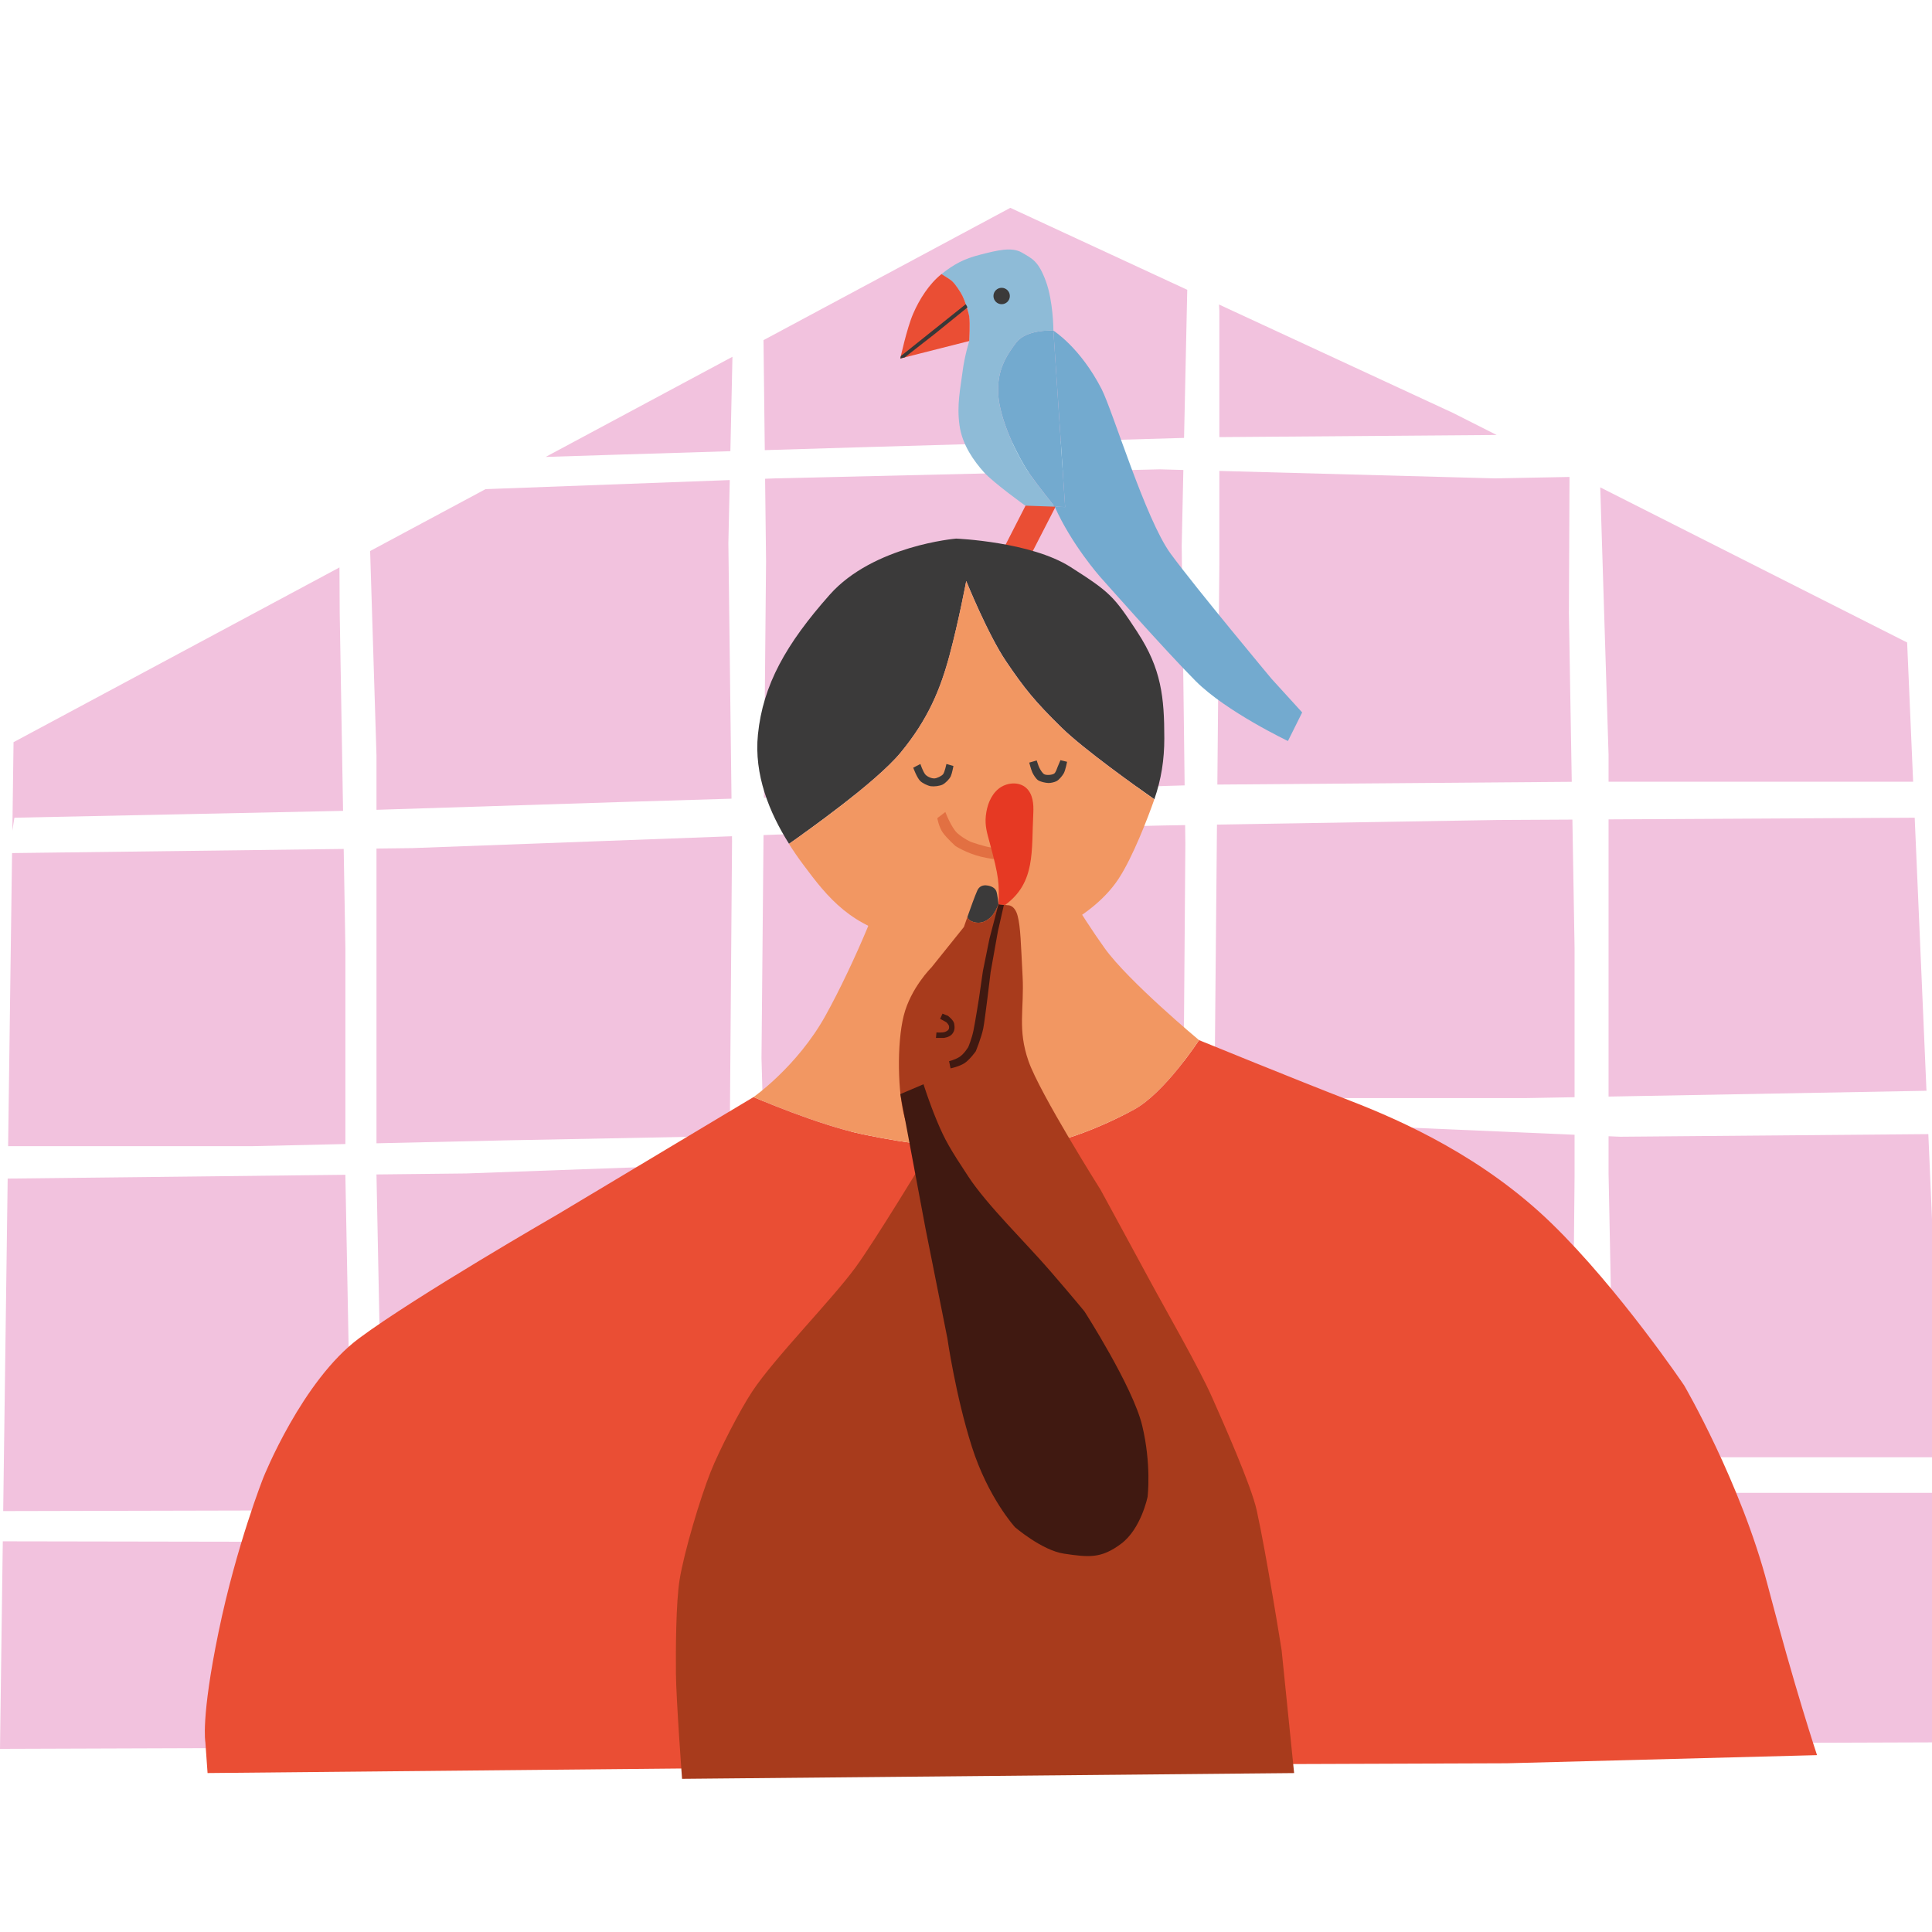 <svg width="400" height="400" viewBox="0 0 400 400" fill="none" xmlns="http://www.w3.org/2000/svg">
<g clip-path="url(#clip0_1995_52048)">
<path d="M151.645 73.867L112.971 94.6L128.461 94.113L151.218 93.414L151.645 73.867Z" fill="#F2C2DE"/>
<path d="M77.945 167.663L129.063 166.037L151.452 165.357L150.802 112.469L151.091 99.393L100.527 101.271L76.632 114.082L77.945 156.345V167.663Z" fill="#F2C2DE"/>
<path d="M151.091 235.204L151.561 174.122L151.549 173.135L85.344 175.591L77.945 175.682V236.709L105.138 236.089L151.091 235.204Z" fill="#F2C2DE"/>
<path d="M151.525 361.57L150.802 272.368L151.049 240.978L96.56 242.952L77.945 243.157L78.8 286.118V361.817L151.525 361.57Z" fill="#F2C2DE"/>
<path d="M2.559 171.985L2.98 169.3L70.823 167.885L71.027 167.879L70.335 126.954L70.281 117.484L2.805 153.66L2.559 171.985Z" fill="#F2C2DE"/>
<path d="M52.31 237.299L71.509 236.86V196.367L71.16 175.766L2.498 176.621L1.68 237.299H52.31Z" fill="#F2C2DE"/>
<path d="M244.658 272.957L244.947 235.921L159.772 240.659L158.261 240.713L159.182 273.668L158.044 361.552L245.369 361.257L244.658 272.957Z" fill="#F2C2DE"/>
<path d="M177.665 164.556L245.266 162.606L244.658 113.059L245.002 97.304L240.143 97.171L160.519 99.043L158.406 99.122L158.604 116.195L158.153 165.152L177.665 164.556Z" fill="#F2C2DE"/>
<path d="M157.659 219.124L158.105 235.072L165.654 234.927L244.996 229.539L245.417 174.712L245.369 170.829L240.745 170.908L161.121 172.78L158.081 172.894L157.659 219.124Z" fill="#F2C2DE"/>
<path d="M72.713 307.008L71.509 243.524V243.229L1.589 244.012L0.662 312.854L64.122 312.709V319.223L0.578 319.115L0 362.082L72.713 361.835V307.008Z" fill="#F2C2DE"/>
<path d="M327.281 360.98L325.397 307.008L325.999 243.524V234.939L290.262 233.398L251.606 235.547L251.835 274.258V361.233L327.281 360.98Z" fill="#F2C2DE"/>
<path d="M252.455 64.355V90.501L309.858 90.055L300.803 85.48L252.382 63.048L252.455 64.355Z" fill="#F2C2DE"/>
<path d="M354.45 309.079V301.704H400V252.398L399.241 234.807L335.414 235.349L333.036 235.246V242.988L333.891 286.118V360.962L400 360.739V309.079H354.45Z" fill="#F2C2DE"/>
<path d="M158.34 93.198L177.063 92.632L245.146 90.663L245.808 60.002L209.175 43.031L158.075 70.423L158.34 93.198Z" fill="#F2C2DE"/>
<path d="M396.418 169.3L333.036 169.643V227.035L398.856 225.831L396.418 169.3Z" fill="#F2C2DE"/>
<path d="M309.527 99.043L252.455 97.502V116.785L252.04 162.437L325.415 161.865L324.825 126.953L324.951 98.748L309.527 99.043Z" fill="#F2C2DE"/>
<path d="M310.129 169.77L251.961 170.721L251.51 219.714L251.57 229.094L277.168 227.354H315.626L325.999 227.167V196.367L325.547 169.686L310.129 169.77Z" fill="#F2C2DE"/>
<path d="M333.036 161.847H396.093L394.853 133.022L331.314 100.904L333.036 156.344V161.847Z" fill="#F2C2DE"/>
<path d="M212.956 103.462L207.465 114.196L213.058 115.587L218.651 104.696L212.956 103.462Z" fill="#EA4E34"/>
<path d="M218.097 68.454L220.524 104.973L218.368 104.901C215.725 101.614 213.335 98.496 212.27 96.732C209.278 91.735 206.749 85.54 206.647 81.115C206.544 76.684 208.128 73.915 210.337 70.983C212.541 68.045 218.091 68.454 218.091 68.454H218.097Z" fill="#73AACF"/>
<path d="M220.523 104.973L218.097 68.454C218.097 68.454 223.618 71.886 228.061 80.525C230.397 85.07 237.139 107.502 242.365 114.63C247.597 121.77 263.267 140.547 263.267 140.547L269.601 147.501L266.657 153.419C266.657 153.419 253.858 147.326 247.554 141.005C241.245 134.678 227.688 119.332 227.688 119.332C227.688 119.332 221.818 112.673 218.374 104.907L220.529 104.979L220.523 104.973Z" fill="#73AACF"/>
<path d="M218.374 104.901L212.275 104.69C212.275 104.69 205.605 99.898 203.678 97.731C201.752 95.564 199.211 92.186 198.646 87.996C198.074 83.8 198.844 80.435 199.272 77.069C199.687 73.704 200.674 70.61 200.674 70.61C200.674 70.61 200.867 66.835 200.674 65.601C200.494 64.481 199.777 62.308 199.272 61.29C198.862 60.465 197.833 58.894 197.158 58.262C196.671 57.792 194.919 56.757 194.919 56.757C197.46 54.734 199.537 53.59 202.98 52.717C206.424 51.844 209.488 51.05 211.595 52.308C213.714 53.566 214.973 53.987 216.538 58.232C218.097 62.476 218.097 68.466 218.097 68.466C218.097 68.466 212.546 68.057 210.343 70.995C208.133 73.927 206.55 76.696 206.653 81.127C206.755 85.552 209.283 91.747 212.275 96.744C213.341 98.508 215.731 101.626 218.374 104.913V104.901Z" fill="#8EBBD7"/>
<path d="M200.674 65.595C200.867 66.829 200.674 70.604 200.674 70.604L186.4 74.222C186.4 74.222 187.743 68.003 189.049 64.975C190.35 61.952 192.379 58.774 194.925 56.745C194.925 56.745 196.677 57.786 197.165 58.25C197.839 58.882 198.868 60.453 199.278 61.278C199.777 62.29 200.5 64.469 200.681 65.589L200.674 65.595Z" fill="#EA4E34"/>
<path d="M207.381 62.982C208.319 62.982 209.079 62.222 209.079 61.284C209.079 60.346 208.319 59.586 207.381 59.586C206.444 59.586 205.684 60.346 205.684 61.284C205.684 62.222 206.444 62.982 207.381 62.982Z" fill="#3B3A3A"/>
<path d="M200.265 63.542L199.952 62.982L186.509 73.716L186.4 74.228L187.297 73.999L193.577 69.099L200.265 63.68" fill="#383838"/>
<path d="M376.196 363.382L311.953 365.068L217.519 365.405L42.973 367.091L42.521 360.733C42.521 360.733 41.546 355.815 45.254 337.868C48.957 319.928 54.538 305.888 54.538 305.888C54.538 305.888 62.545 285.829 74.362 277.063C86.18 268.298 115.403 251.453 115.403 251.453L156.01 227.137C156.01 227.137 169.29 232.911 178.736 234.873C188.176 236.836 197.297 237.968 207.489 237.968C217.681 237.968 228.343 233.181 234.731 229.756C241.118 226.336 248.246 215.349 248.246 215.349C248.246 215.349 268.535 223.639 279.612 227.92C290.689 232.206 307.287 239.732 321.267 253.319C335.246 266.907 348.695 286.846 348.695 286.846C348.695 286.846 360.447 307.02 365.967 328.158C371.488 349.289 376.196 363.382 376.196 363.382V363.382Z" fill="#EA4E34"/>
<path d="M248.247 215.349C248.247 215.349 241.119 226.336 234.731 229.756C228.344 233.182 217.682 237.968 207.489 237.968C197.297 237.968 188.176 236.836 178.736 234.873C169.291 232.911 156.01 227.137 156.01 227.137C156.01 227.137 165.052 220.81 170.892 210.304C176.738 199.805 184.112 182.202 182.764 181.877L217.519 178.818C217.519 178.818 223.756 189.426 228.705 196.313C233.647 203.201 248.247 215.349 248.247 215.349Z" fill="#F29762"/>
<path d="M235.514 130.927C240.45 138.464 241.058 144.394 241.058 152.865C241.058 157.278 240.438 161.323 238.993 165.483C235.357 162.937 224.406 155.153 219.813 150.655C214.262 145.219 212.089 142.516 208.314 136.941C204.527 131.36 200.054 120.289 200.054 120.289C200.054 120.289 198.489 128.609 196.605 135.629C194.72 142.648 192.198 148.879 186.448 155.839C181.325 162.04 166.533 172.485 163.361 174.7C159.279 168.235 156.076 160.39 156.925 152.046C157.966 141.788 162.753 133.311 171.789 123.125C180.825 112.938 197.953 111.511 197.953 111.511C197.953 111.511 213.395 112.132 221.631 117.387C229.867 122.643 230.577 123.39 235.52 130.921L235.514 130.927Z" fill="#3B3A3A"/>
<path d="M238.994 165.489C237.663 169.318 234.533 177.434 231.637 181.871C225.598 191.13 212.558 195.127 212.558 195.127C212.558 195.127 199.284 196.969 187.725 194.399C176.16 191.834 171.542 186.061 166.244 178.933C165.257 177.608 164.276 176.199 163.349 174.712C166.521 172.497 181.313 162.052 186.436 155.851C192.186 148.885 194.708 142.66 196.593 135.641C198.477 128.621 200.042 120.301 200.042 120.301C200.042 120.301 204.521 131.378 208.302 136.953C212.077 142.528 214.25 145.231 219.801 150.667C224.394 155.165 235.351 162.943 238.982 165.495L238.994 165.489Z" fill="#F29762"/>
<path d="M189.073 158.945L190.554 158.175C190.554 158.175 191.066 159.71 191.554 160.318C191.939 160.8 192.854 161.191 193.474 161.161C193.986 161.137 194.949 160.679 195.268 160.276C195.587 159.873 195.948 158.175 195.948 158.175L197.399 158.59C197.399 158.59 197.11 160.155 196.851 160.709C196.575 161.305 195.75 162.136 195.16 162.437C194.57 162.738 193.378 162.877 192.722 162.78C192.065 162.684 190.976 162.142 190.518 161.691C189.82 160.992 189.073 158.939 189.073 158.939V158.945Z" fill="#3B3A3A"/>
<path d="M213.106 157.886L214.641 157.446C214.641 157.446 214.99 158.554 215.159 158.897C215.369 159.325 215.791 160.083 216.212 160.306C216.67 160.547 217.844 160.462 218.265 160.155C218.596 159.915 218.855 159.066 219.006 158.686C219.144 158.343 219.554 157.386 219.554 157.386L220.926 157.723C220.926 157.723 220.595 159.475 220.24 160.107C219.957 160.613 219.283 161.438 218.771 161.715C218.349 161.943 217.555 162.124 217.079 162.112C216.477 162.094 215.478 161.877 214.96 161.564C214.509 161.287 213.949 160.402 213.732 159.915C213.449 159.276 213.094 157.886 213.094 157.886H213.106Z" fill="#3B3A3A"/>
<path d="M194.052 169.397L195.725 168.114C195.725 168.114 196.96 171.401 198.254 172.539C199.548 173.677 201.023 174.309 201.023 174.309C201.023 174.309 203.805 175.284 205.189 175.465C206.574 175.646 208.302 175.676 208.302 175.676V177.988C208.302 177.988 206.243 178.126 203.179 177.392C200.114 176.657 197.808 175.152 197.808 175.152C197.808 175.152 195.984 173.508 195.178 172.353C194.371 171.197 194.058 169.397 194.058 169.397H194.052Z" fill="#E27042"/>
<path d="M205.304 183.58C205.304 183.58 206.021 183.851 206.273 184.507C206.526 185.164 206.725 187.222 206.725 187.222C206.725 187.222 206.063 188.962 205.196 189.823C204.329 190.684 203.498 190.895 203.498 190.895C203.498 190.895 202.637 191.22 201.56 190.895C200.482 190.57 200.283 189.974 200.337 189.823L200.301 189.811C200.945 187.969 201.861 185.434 202.348 184.357C203.155 182.575 205.304 183.58 205.304 183.58V183.58Z" fill="#3B3A3A"/>
<path d="M200.337 189.823C200.283 189.974 200.482 190.57 201.559 190.895C202.637 191.22 203.498 190.895 203.498 190.895C203.498 190.895 204.329 190.684 205.196 189.823C206.063 188.962 206.725 187.222 206.725 187.222L208.645 187.415C208.645 187.415 210.09 187.271 210.698 189.655C211.306 192.033 211.348 195.199 211.716 202.08C212.083 208.956 210.608 213.025 212.95 219.72C215.298 226.414 227.856 246.324 227.856 246.324C227.856 246.324 235.411 260.2 237.91 264.842C241.197 270.959 248.174 283.017 250.98 289.375C253.141 294.275 259.041 307.478 260.191 312.709C262.214 321.89 265.35 341.691 265.35 341.691L267.933 367.097L141.212 368.289C141.212 368.289 139.996 351.919 139.942 346.447C139.9 341.601 139.936 331.848 140.706 327.062C141.633 321.318 144.987 310.115 147.142 304.708C148.876 300.35 153.18 291.945 155.775 288.038C160.399 281.079 172.235 269.104 177.159 262.356C181.078 256.992 191.415 239.948 191.415 239.948C191.415 239.948 188.875 236.854 187.357 231.616C185.834 226.378 185.66 216.072 187.099 210.31C188.537 204.555 192.854 200.286 192.854 200.286L199.561 191.93C199.561 191.93 199.874 191.021 200.301 189.817L200.337 189.829V189.823Z" fill="#A83B1C"/>
<path d="M186.4 226.523L191.205 224.482C191.205 224.482 192.366 228.208 194.004 232.128C195.648 236.047 196.623 237.739 200.518 243.651C204.419 249.562 212.432 257.353 217.351 263.048C222.269 268.743 224.521 271.506 224.521 271.506C224.521 271.506 234.515 287.045 236.471 295.118C238.422 303.191 237.597 309.892 237.597 309.892C237.597 309.892 236.272 316.502 232.13 319.609C227.989 322.709 225.472 322.438 220.283 321.667C215.725 320.993 210.144 316.189 210.144 316.189C210.144 316.189 204.582 310.121 201.204 299.495C197.827 288.869 196.141 277.057 196.141 277.057L191.614 254.337L186.4 226.517V226.523Z" fill="#401911"/>
<path d="M196.496 219.714L196.803 221.195C196.803 221.195 198.651 220.816 199.735 220.087C200.819 219.359 202.023 217.655 202.023 217.655C202.023 217.655 203.203 214.771 203.57 212.935C203.937 211.099 205.093 201.292 205.093 201.292L206.598 192.845L207.85 187.331L206.725 187.216L204.858 194.344L203.504 201.021L202.685 206.692C202.685 206.692 201.908 211.586 201.547 213.35C201.186 215.114 200.463 216.794 200.463 216.794C200.463 216.794 199.566 218.275 198.603 218.859C197.64 219.443 196.496 219.708 196.496 219.708V219.714Z" fill="#401911"/>
<path d="M193.884 213.748L193.781 214.892H195.347C195.347 214.892 196.52 214.813 197.123 214.097C197.725 213.381 197.676 212.676 197.55 211.93C197.424 211.183 196.262 210.316 196.262 210.316L195.136 209.865L194.642 210.93L195.906 211.629C195.906 211.629 196.448 212.092 196.49 212.508C196.533 212.923 196.502 213.308 195.708 213.627C195.124 213.862 193.884 213.748 193.884 213.748V213.748Z" fill="#401911"/>
<path d="M208.097 187.367C214.461 182.695 213.522 176.205 213.937 168.325C214.033 166.483 213.853 164.424 212.498 163.165C210.951 161.739 208.344 161.991 206.719 163.328C205.093 164.664 204.329 166.808 204.106 168.897C203.883 170.986 204.377 172.509 204.925 174.544C206.851 181.654 206.881 182.876 206.731 187.228" fill="#E63923"/>
</g>
<defs>
<clipPath id="clip0_1995_52048">
<rect width="400" height="325.252" fill="white" transform="translate(0 43.031)"/>
</clipPath>
</defs>
</svg>
